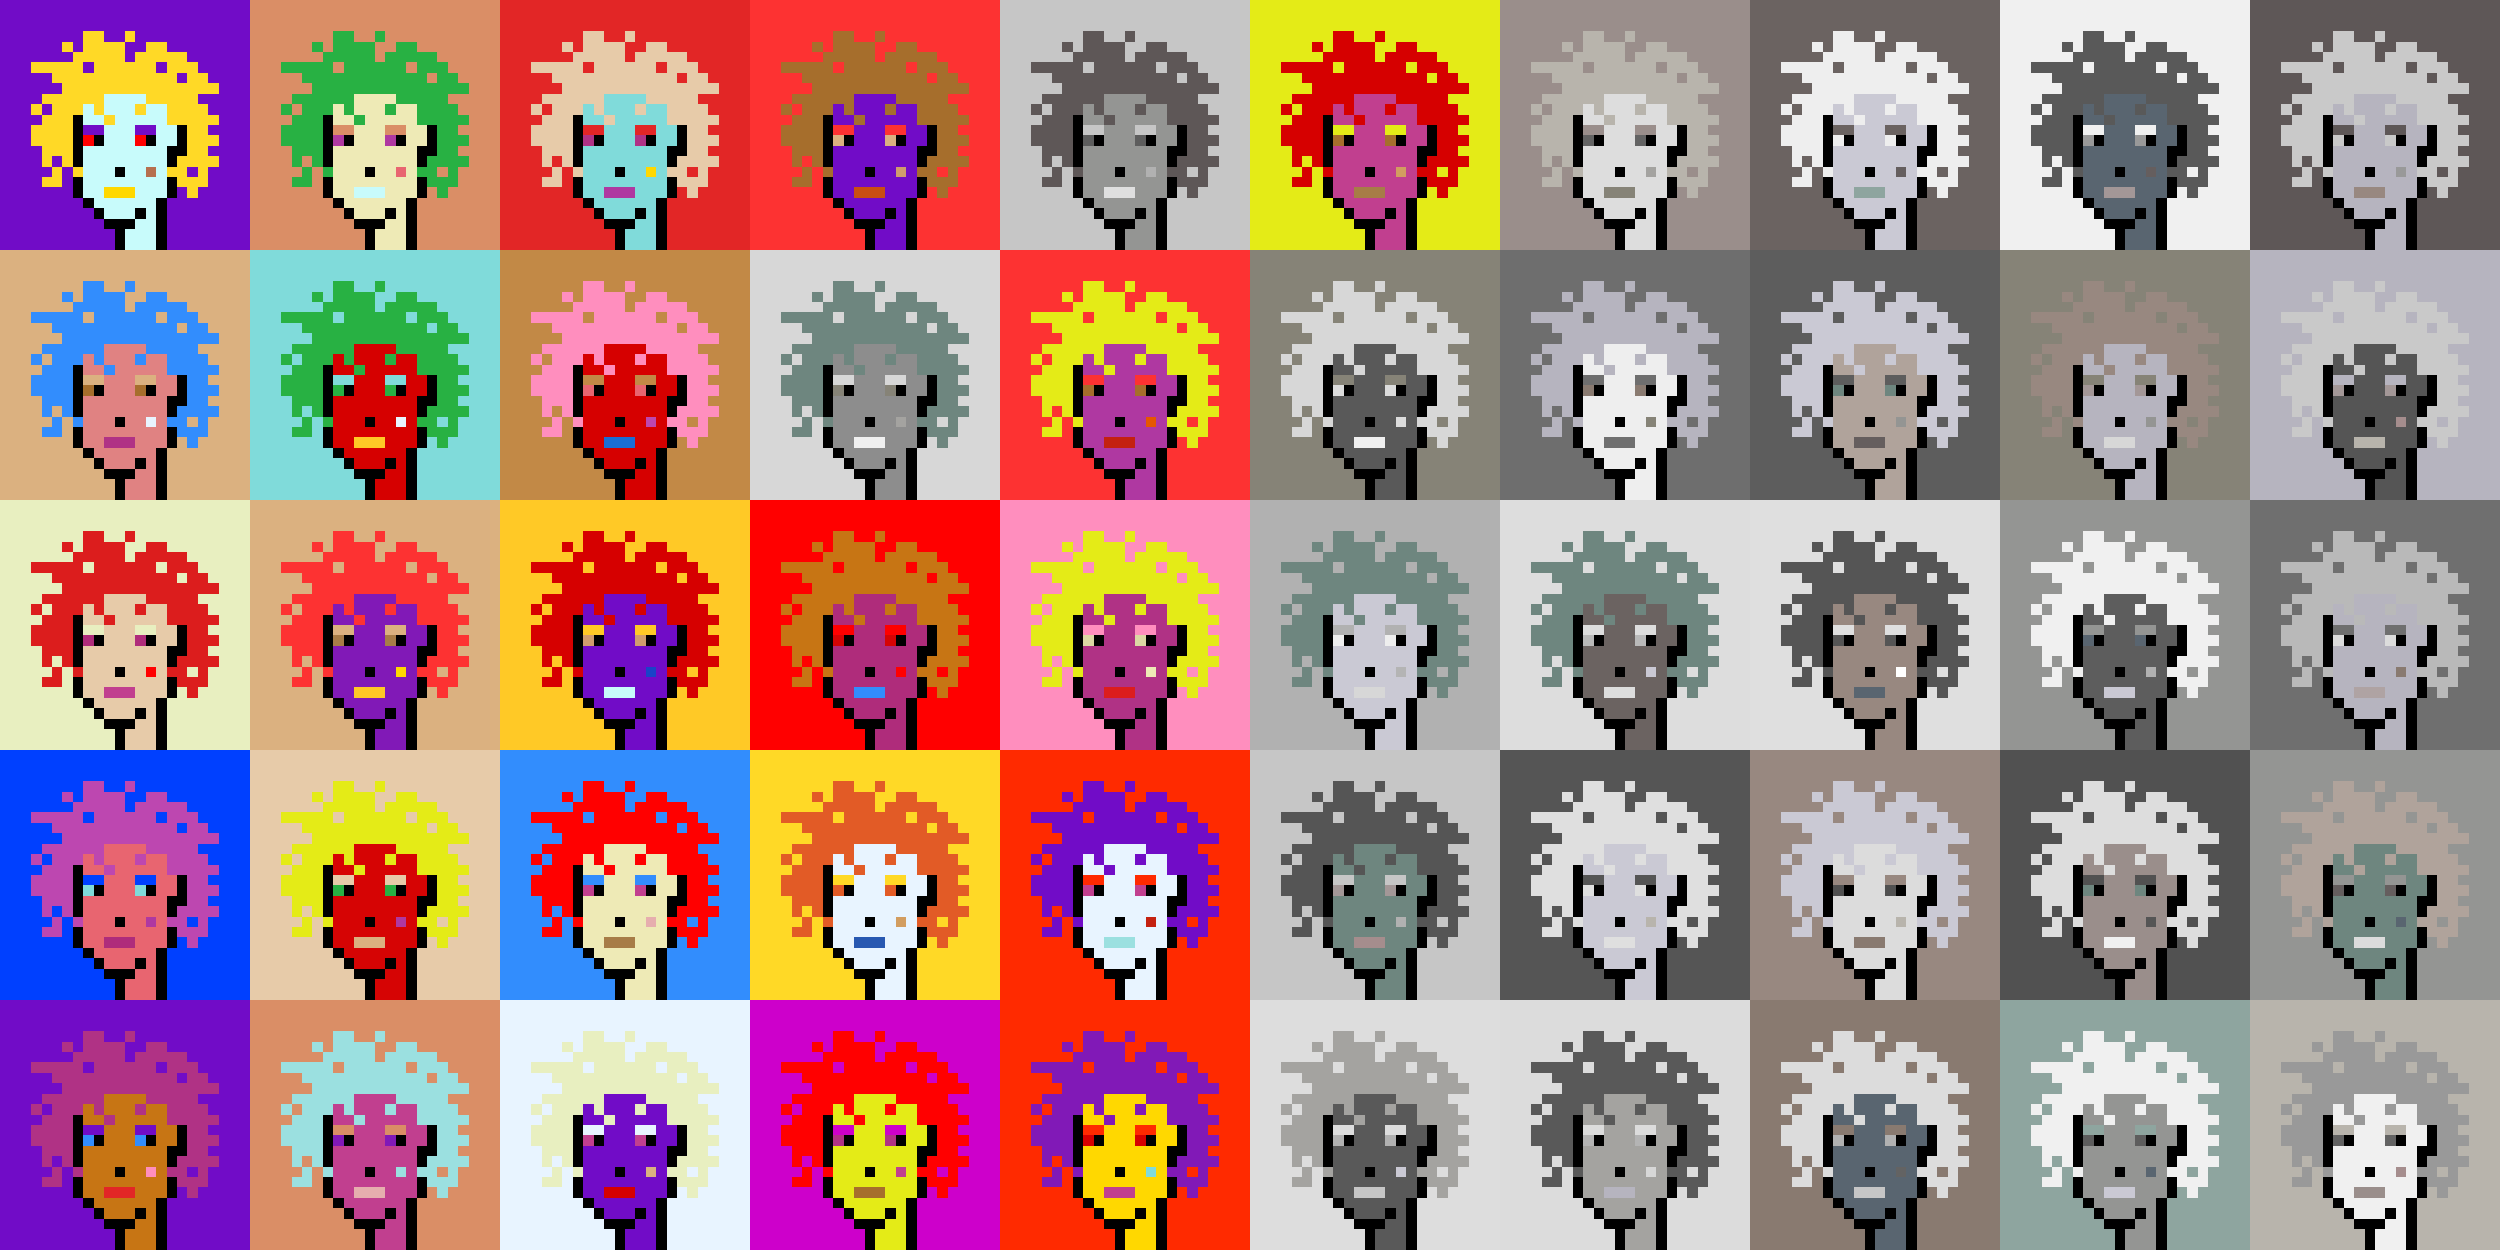 <svg shape-rendering="crispEdges" viewBox="0 0 240 120" xmlns="http://www.w3.org/2000/svg"><rect x="0" y="0" width="240" height="120" fill="#333333" stroke="none"/><style>rect{width:1px;height:1px}rect.bg{width:24px;height:24px}.c1{fill:#e7cba9}.c2{fill:#da8e66}.c3{fill:#ffd800}.c4{fill:#d60404}.c5{fill:#e86570}.c6{fill:#c77514}.c7{fill:#dc1d1d}.c8{fill:#ffc926}.c9{fill:#1a6ed5}.c10{fill:#d09c6e}.c11{fill:#fff68e}.c12{fill:#d29d60}.c13{fill:#80dbda}.c14{fill:#bd47b0}.c15{fill:#b261dc}.c16{fill:#0040ff}.c17{fill:#1a43c8}.c18{fill:#ff8ebe}.c19{fill:#c28946}.c20{fill:#a77c47}.c21{fill:#ffba00}.c22{fill:#ad2160}.c23{fill:#e25b26}.c24{fill:#c42110}.c25{fill:#b03285}.c26{fill:#ca4e11}.c27{fill:#c13f8f}.c28{fill:#e8efc0}.c29{fill:#b66f4e}.c30{fill:#9be0e0}.c31{fill:#e22626}.c32{fill:#2858b1}.c33{fill:#e8f4ff}.c34{fill:#28b143}.c35{fill:#8119b7}.c36{fill:#a66e2c}.c37{fill:#e4eb17}.c38{fill:#ff0000}.c39{fill:#328dfd}.c40{fill:#e08282}.c41{fill:#dcd8a4}.c42{fill:#d60000}.c43{fill:#cd00cb}.c44{fill:#710cc7}.c45{fill:#dbb180}.c46{fill:#ffd926}.c47{fill:#e6aeae}.c48{fill:#eeeab6}.c49{fill:#e65700}.c50{fill:#c8fbfb}.c51{fill:#af2c7b}.c52{fill:#af38a1}.c53{fill:#ff2a00}.c54{fill:#fd3232}.c55{fill:#a39797}.c56{fill:#ffffff}.c57{fill:#6f6f6f}.c58{fill:#afa3a3}.c59{fill:#655e5e}.c60{fill:#897a70}.c61{fill:#a58d8d}.c62{fill:#f0f0f0}.c63{fill:#949593}.c64{fill:#5c736b}.c65{fill:#596570}.c66{fill:#8d8d8d}.c67{fill:#8ea59f}.c68{fill:#5e5757}.c69{fill:#555555}.c70{fill:#595959}.c71{fill:#5d5d5d}.c72{fill:#b8b4ac}.c73{fill:#b1b1b1}.c74{fill:#b0a39b}.c75{fill:#d7d7d7}.c76{fill:#515151}.c77{fill:#b9b9b9}.c78{fill:#9a8e8b}.c79{fill:#636363}.c80{fill:#c6c6c6}.c81{fill:#dddddd}.c82{fill:#6b6361}.c83{fill:#b4b4b4}.c84{fill:#cac9d4}.c85{fill:#dcdcdc}.c86{fill:#6e867f}.c87{fill:#999999}.c88{fill:#dfdfdf}.c89{fill:#c9c9c9}.c90{fill:#988880}.c91{fill:#b6b4bf}.c92{fill:#868377}.c93{fill:#a4a3a0}.c94{fill:#eeeeee}.c95{fill:#6e6e6e}.c96{fill:#6e984d}.c97{fill:#fff68e}.c98{fill:#000000}.c99{fill:#711010}.c100{fill:#dbb180}.c101{fill:#917656}.c102{fill:#5c8539}.c103{fill:#638596}.c104{fill:#7b7b7b}.c105{fill:#d0d0d0}.c106{fill:#aeaeae}.c107{fill:#5e5e5e}.c108{fill:#727272}.c109{fill:#747474}.c110{fill:#373737}</style><defs><g id="h"><rect x="12" y="3"/><rect x="9" y="3"/><rect x="8" y="3"/><rect x="15" y="4"/><rect x="14" y="4"/><rect x="11" y="4"/><rect x="10" y="4"/><rect x="9" y="4"/><rect x="8" y="4"/><rect x="6" y="4"/><rect x="17" y="5"/><rect x="16" y="5"/><rect x="15" y="5"/><rect x="14" y="5"/><rect x="13" y="5"/><rect x="11" y="5"/><rect x="10" y="5"/><rect x="9" y="5"/><rect x="8" y="5"/><rect x="7" y="5"/><rect x="18" y="6"/><rect x="17" y="6"/><rect x="16" y="6"/><rect x="14" y="6"/><rect x="13" y="6"/><rect x="12" y="6"/><rect x="11" y="6"/><rect x="10" y="6"/><rect x="9" y="6"/><rect x="7" y="6"/><rect x="6" y="6"/><rect x="5" y="6"/><rect x="4" y="6"/><rect x="3" y="6"/><rect x="19" y="7"/><rect x="18" y="7"/><rect x="16" y="7"/><rect x="15" y="7"/><rect x="14" y="7"/><rect x="13" y="7"/><rect x="12" y="7"/><rect x="11" y="7"/><rect x="10" y="7"/><rect x="9" y="7"/><rect x="8" y="7"/><rect x="7" y="7"/><rect x="6" y="7"/><rect x="5" y="7"/><rect x="20" y="8"/><rect x="19" y="8"/><rect x="18" y="8"/><rect x="17" y="8"/><rect x="16" y="8"/><rect x="15" y="8"/><rect x="14" y="8"/><rect x="13" y="8"/><rect x="12" y="8"/><rect x="11" y="8"/><rect x="10" y="8"/><rect x="9" y="8"/><rect x="8" y="8"/><rect x="7" y="8"/><rect x="6" y="8"/><rect x="18" y="9"/><rect x="17" y="9"/><rect x="16" y="9"/><rect x="15" y="9"/><rect x="14" y="9"/><rect x="9" y="9"/><rect x="8" y="9"/><rect x="7" y="9"/><rect x="6" y="9"/><rect x="5" y="9"/><rect x="4" y="9"/><rect x="19" y="10"/><rect x="18" y="10"/><rect x="17" y="10"/><rect x="16" y="10"/><rect x="13" y="10"/><rect x="9" y="10"/><rect x="7" y="10"/><rect x="6" y="10"/><rect x="5" y="10"/><rect x="3" y="10"/><rect x="20" y="11"/><rect x="19" y="11"/><rect x="18" y="11"/><rect x="17" y="11"/><rect x="16" y="11"/><rect x="10" y="11"/><rect x="6" y="11"/><rect x="5" y="11"/><rect x="4" y="11"/><rect x="19" y="12"/><rect x="18" y="12"/><rect x="6" y="12"/><rect x="5" y="12"/><rect x="4" y="12"/><rect x="3" y="12"/><rect x="20" y="13"/><rect x="19" y="13"/><rect x="18" y="13"/><rect x="6" y="13"/><rect x="5" y="13"/><rect x="4" y="13"/><rect x="3" y="13"/><rect x="19" y="14"/><rect x="18" y="14"/><rect x="6" y="14"/><rect x="5" y="14"/><rect x="4" y="14"/><rect x="20" y="15"/><rect x="19" y="15"/><rect x="18" y="15"/><rect x="17" y="15"/><rect x="6" y="15"/><rect x="4" y="15"/><rect x="19" y="16"/><rect x="17" y="16"/><rect x="16" y="16"/><rect x="7" y="16"/><rect x="5" y="16"/><rect x="19" y="17"/><rect x="18" y="17"/><rect x="17" y="17"/><rect x="5" y="17"/><rect x="4" y="17"/><rect x="18" y="18"/></g><g id="s"><rect x="13" y="9"/> <rect x="12" y="9"/> <rect x="11" y="9"/> <rect x="10" y="9"/> <rect x="15" y="10"/> <rect x="14" y="10"/> <rect x="12" y="10"/> <rect x="11" y="10"/> <rect x="10" y="10"/> <rect x="8" y="10"/> <rect x="15" y="11"/> <rect x="14" y="11"/> <rect x="13" y="11"/> <rect x="12" y="11"/> <rect x="11" y="11"/> <rect x="9" y="11"/> <rect x="8" y="11"/> <rect x="16" y="12"/> <rect x="15" y="12"/> <rect x="12" y="12"/> <rect x="11" y="12"/> <rect x="10" y="12"/> <rect x="16" y="13"/> <rect x="15" y="13"/> <rect x="12" y="13"/> <rect x="11" y="13"/> <rect x="10" y="13"/> <rect x="15" y="14"/> <rect x="14" y="14"/> <rect x="13" y="14"/> <rect x="12" y="14"/> <rect x="11" y="14"/> <rect x="10" y="14"/> <rect x="9" y="14"/> <rect x="8" y="14"/> <rect x="15" y="15"/> <rect x="14" y="15"/> <rect x="13" y="15"/> <rect x="12" y="15"/> <rect x="11" y="15"/> <rect x="10" y="15"/> <rect x="9" y="15"/> <rect x="8" y="15"/> <rect x="15" y="16"/> <rect x="13" y="16"/> <rect x="12" y="16"/> <rect x="10" y="16"/> <rect x="9" y="16"/> <rect x="8" y="16"/> <rect x="15" y="17"/> <rect x="14" y="17"/> <rect x="13" y="17"/> <rect x="12" y="17"/> <rect x="11" y="17"/> <rect x="10" y="17"/> <rect x="9" y="17"/> <rect x="8" y="17"/> <rect x="15" y="18"/> <rect x="14" y="18"/> <rect x="13" y="18"/> <rect x="9" y="18"/> <rect x="8" y="18"/> <rect x="14" y="19"/> <rect x="13" y="19"/> <rect x="12" y="19"/> <rect x="11" y="19"/> <rect x="10" y="19"/> <rect x="9" y="19"/> <rect x="14" y="20"/> <rect x="12" y="20"/> <rect x="11" y="20"/> <rect x="10" y="20"/> <rect x="14" y="21"/> <rect x="13" y="21"/> <rect x="14" y="22"/> <rect x="13" y="22"/> <rect x="12" y="22"/> <rect x="14" y="23"/> <rect x="13" y="23"/> <rect x="12" y="23"/></g><g id="o"><rect x="7" y="11" /><rect x="17" y="12" /><rect x="7" y="12" /><rect x="17" y="13" /><rect x="14" y="13" /><rect x="9" y="13" /><rect x="7" y="13" /><rect x="17" y="14" /><rect x="16" y="14" /><rect x="7" y="14" /><rect x="16" y="15" /><rect x="7" y="15" /><rect x="11" y="16" /><rect x="16" y="17" /><rect x="7" y="17" /><rect x="16" y="18" /><rect x="7" y="18" /><rect x="15" y="19" /><rect x="8" y="19" /><rect x="15" y="20" /><rect x="13" y="20" /><rect x="9" y="20" /><rect x="15" y="21" /><rect x="12" y="21" /><rect x="11" y="21" /><rect x="10" y="21" /><rect x="15" y="22" /><rect x="11" y="22" /><rect x="15" y="23" /><rect x="11" y="23" /></g><g id="de"><rect x="14" y="12" /><rect x="13" y="12" /><rect x="9" y="12" /><rect x="8" y="12" /></g><g id="le"><rect x="13" y="13" /><rect x="8" y="13" /></g><g id="l"><rect x="12" y="18" /><rect x="11" y="18" /><rect x="10" y="18" /></g><g id="m"><rect x="14" y="16" /></g></defs><g transform="translate(0, 0)"><rect class="bg c44"></rect><use href="#h" class="c46" /><use href="#s" class="c50" /><use href="#de" class="c44" /><use href="#le" class="c38" /><use href="#m" class="c29" /><use href="#l" class="c3" /><use href="#o" fill="black" /></g><g transform="translate(24, 0)"><rect class="bg c2"></rect><use href="#h" class="c34" /><use href="#s" class="c48" /><use href="#de" class="c2" /><use href="#le" class="c52" /><use href="#m" class="c5" /><use href="#l" class="c50" /><use href="#o" fill="black" /></g><g transform="translate(48, 0)"><rect class="bg c31"></rect><use href="#h" class="c1" /><use href="#s" class="c13" /><use href="#de" class="c31" /><use href="#le" class="c25" /><use href="#m" class="c3" /><use href="#l" class="c52" /><use href="#o" fill="black" /></g><g transform="translate(72, 0)"><rect class="bg c54"></rect><use href="#h" class="c36" /><use href="#s" class="c44" /><use href="#de" class="c54" /><use href="#le" class="c45" /><use href="#m" class="c10" /><use href="#l" class="c26" /><use href="#o" fill="black" /></g><g transform="translate(96, 0)"><rect class="bg c80"></rect><use href="#h" class="c68" /><use href="#s" class="c63" /><use href="#de" class="c80" /><use href="#le" class="c71" /><use href="#m" class="c73" /><use href="#l" class="c88" /><use href="#o" fill="black" /></g><g transform="translate(120, 0)"><rect class="bg c37"></rect><use href="#h" class="c42" /><use href="#s" class="c27" /><use href="#de" class="c37" /><use href="#le" class="c36" /><use href="#m" class="c12" /><use href="#l" class="c20" /><use href="#o" fill="black" /></g><g transform="translate(144, 0)"><rect class="bg c78"></rect><use href="#h" class="c72" /><use href="#s" class="c81" /><use href="#de" class="c78" /><use href="#le" class="c79" /><use href="#m" class="c93" /><use href="#l" class="c92" /><use href="#o" fill="black" /></g><g transform="translate(168, 0)"><rect class="bg c82"></rect><use href="#h" class="c94" /><use href="#s" class="c84" /><use href="#de" class="c82" /><use href="#le" class="c94" /><use href="#m" class="c59" /><use href="#l" class="c67" /><use href="#o" fill="black" /></g><g transform="translate(192, 0)"><rect class="bg c62"></rect><use href="#h" class="c70" /><use href="#s" class="c65" /><use href="#de" class="c62" /><use href="#le" class="c87" /><use href="#m" class="c59" /><use href="#l" class="c55" /><use href="#o" fill="black" /></g><g transform="translate(216, 0)"><rect class="bg c68"></rect><use href="#h" class="c89" /><use href="#s" class="c91" /><use href="#de" class="c68" /><use href="#le" class="c89" /><use href="#m" class="c87" /><use href="#l" class="c90" /><use href="#o" fill="black" /></g><g transform="translate(0, 24)"><rect class="bg c45"></rect><use href="#h" class="c39" /><use href="#s" class="c40" /><use href="#de" class="c45" /><use href="#le" class="c36" /><use href="#m" class="c33" /><use href="#l" class="c25" /><use href="#o" fill="black" /></g><g transform="translate(24, 24)"><rect class="bg c13"></rect><use href="#h" class="c34" /><use href="#s" class="c42" /><use href="#de" class="c13" /><use href="#le" class="c34" /><use href="#m" class="c33" /><use href="#l" class="c8" /><use href="#o" fill="black" /></g><g transform="translate(48, 24)"><rect class="bg c19"></rect><use href="#h" class="c18" /><use href="#s" class="c42" /><use href="#de" class="c19" /><use href="#le" class="c5" /><use href="#m" class="c14" /><use href="#l" class="c9" /><use href="#o" fill="black" /></g><g transform="translate(72, 24)"><rect class="bg c75"></rect><use href="#h" class="c86" /><use href="#s" class="c66" /><use href="#de" class="c75" /><use href="#le" class="c92" /><use href="#m" class="c93" /><use href="#l" class="c62" /><use href="#o" fill="black" /></g><g transform="translate(96, 24)"><rect class="bg c54"></rect><use href="#h" class="c37" /><use href="#s" class="c52" /><use href="#de" class="c54" /><use href="#le" class="c36" /><use href="#m" class="c49" /><use href="#l" class="c24" /><use href="#o" fill="black" /></g><g transform="translate(120, 24)"><rect class="bg c92"></rect><use href="#h" class="c75" /><use href="#s" class="c70" /><use href="#de" class="c92" /><use href="#le" class="c85" /><use href="#m" class="c85" /><use href="#l" class="c62" /><use href="#o" fill="black" /></g><g transform="translate(144, 24)"><rect class="bg c95"></rect><use href="#h" class="c91" /><use href="#s" class="c94" /><use href="#de" class="c95" /><use href="#le" class="c60" /><use href="#m" class="c92" /><use href="#l" class="c57" /><use href="#o" fill="black" /></g><g transform="translate(168, 24)"><rect class="bg c71"></rect><use href="#h" class="c84" /><use href="#s" class="c74" /><use href="#de" class="c71" /><use href="#le" class="c86" /><use href="#m" class="c63" /><use href="#l" class="c59" /><use href="#o" fill="black" /></g><g transform="translate(192, 24)"><rect class="bg c92"></rect><use href="#h" class="c90" /><use href="#s" class="c91" /><use href="#de" class="c92" /><use href="#le" class="c55" /><use href="#m" class="c63" /><use href="#l" class="c75" /><use href="#o" fill="black" /></g><g transform="translate(216, 24)"><rect class="bg c91"></rect><use href="#h" class="c89" /><use href="#s" class="c69" /><use href="#de" class="c91" /><use href="#le" class="c55" /><use href="#m" class="c61" /><use href="#l" class="c72" /><use href="#o" fill="black" /></g><g transform="translate(0, 48)"><rect class="bg c28"></rect><use href="#h" class="c7" /><use href="#s" class="c1" /><use href="#de" class="c28" /><use href="#le" class="c51" /><use href="#m" class="c38" /><use href="#l" class="c27" /><use href="#o" fill="black" /></g><g transform="translate(24, 48)"><rect class="bg c45"></rect><use href="#h" class="c54" /><use href="#s" class="c35" /><use href="#de" class="c45" /><use href="#le" class="c20" /><use href="#m" class="c3" /><use href="#l" class="c8" /><use href="#o" fill="black" /></g><g transform="translate(48, 48)"><rect class="bg c8"></rect><use href="#h" class="c42" /><use href="#s" class="c44" /><use href="#de" class="c8" /><use href="#le" class="c10" /><use href="#m" class="c17" /><use href="#l" class="c50" /><use href="#o" fill="black" /></g><g transform="translate(72, 48)"><rect class="bg c38"></rect><use href="#h" class="c6" /><use href="#s" class="c51" /><use href="#de" class="c38" /><use href="#le" class="c4" /><use href="#m" class="c38" /><use href="#l" class="c39" /><use href="#o" fill="black" /></g><g transform="translate(96, 48)"><rect class="bg c18"></rect><use href="#h" class="c37" /><use href="#s" class="c25" /><use href="#de" class="c18" /><use href="#le" class="c41" /><use href="#m" class="c48" /><use href="#l" class="c7" /><use href="#o" fill="black" /></g><g transform="translate(120, 48)"><rect class="bg c73"></rect><use href="#h" class="c86" /><use href="#s" class="c84" /><use href="#de" class="c73" /><use href="#le" class="c94" /><use href="#m" class="c83" /><use href="#l" class="c75" /><use href="#o" fill="black" /></g><g transform="translate(144, 48)"><rect class="bg c81"></rect><use href="#h" class="c86" /><use href="#s" class="c82" /><use href="#de" class="c81" /><use href="#le" class="c77" /><use href="#m" class="c84" /><use href="#l" class="c81" /><use href="#o" fill="black" /></g><g transform="translate(168, 48)"><rect class="bg c88"></rect><use href="#h" class="c69" /><use href="#s" class="c90" /><use href="#de" class="c88" /><use href="#le" class="c69" /><use href="#m" class="c56" /><use href="#l" class="c65" /><use href="#o" fill="black" /></g><g transform="translate(192, 48)"><rect class="bg c63"></rect><use href="#h" class="c62" /><use href="#s" class="c71" /><use href="#de" class="c63" /><use href="#le" class="c65" /><use href="#m" class="c73" /><use href="#l" class="c84" /><use href="#o" fill="black" /></g><g transform="translate(216, 48)"><rect class="bg c57"></rect><use href="#h" class="c77" /><use href="#s" class="c91" /><use href="#de" class="c57" /><use href="#le" class="c85" /><use href="#m" class="c60" /><use href="#l" class="c58" /><use href="#o" fill="black" /></g><g transform="translate(0, 72)"><rect class="bg c16"></rect><use href="#h" class="c14" /><use href="#s" class="c5" /><use href="#de" class="c16" /><use href="#le" class="c13" /><use href="#m" class="c52" /><use href="#l" class="c51" /><use href="#o" fill="black" /></g><g transform="translate(24, 72)"><rect class="bg c1"></rect><use href="#h" class="c37" /><use href="#s" class="c4" /><use href="#de" class="c1" /><use href="#le" class="c34" /><use href="#m" class="c52" /><use href="#l" class="c45" /><use href="#o" fill="black" /></g><g transform="translate(48, 72)"><rect class="bg c39"></rect><use href="#h" class="c38" /><use href="#s" class="c48" /><use href="#de" class="c39" /><use href="#le" class="c27" /><use href="#m" class="c47" /><use href="#l" class="c20" /><use href="#o" fill="black" /></g><g transform="translate(72, 72)"><rect class="bg c46"></rect><use href="#h" class="c23" /><use href="#s" class="c33" /><use href="#de" class="c46" /><use href="#le" class="c23" /><use href="#m" class="c12" /><use href="#l" class="c32" /><use href="#o" fill="black" /></g><g transform="translate(96, 72)"><rect class="bg c53"></rect><use href="#h" class="c44" /><use href="#s" class="c33" /><use href="#de" class="c53" /><use href="#le" class="c27" /><use href="#m" class="c24" /><use href="#l" class="c30" /><use href="#o" fill="black" /></g><g transform="translate(120, 72)"><rect class="bg c80"></rect><use href="#h" class="c69" /><use href="#s" class="c86" /><use href="#de" class="c80" /><use href="#le" class="c55" /><use href="#m" class="c73" /><use href="#l" class="c61" /><use href="#o" fill="black" /></g><g transform="translate(144, 72)"><rect class="bg c69"></rect><use href="#h" class="c88" /><use href="#s" class="c84" /><use href="#de" class="c69" /><use href="#le" class="c88" /><use href="#m" class="c72" /><use href="#l" class="c88" /><use href="#o" fill="black" /></g><g transform="translate(168, 72)"><rect class="bg c90"></rect><use href="#h" class="c84" /><use href="#s" class="c85" /><use href="#de" class="c90" /><use href="#le" class="c76" /><use href="#m" class="c72" /><use href="#l" class="c60" /><use href="#o" fill="black" /></g><g transform="translate(192, 72)"><rect class="bg c76"></rect><use href="#h" class="c81" /><use href="#s" class="c78" /><use href="#de" class="c76" /><use href="#le" class="c86" /><use href="#m" class="c69" /><use href="#l" class="c62" /><use href="#o" fill="black" /></g><g transform="translate(216, 72)"><rect class="bg c63"></rect><use href="#h" class="c74" /><use href="#s" class="c86" /><use href="#de" class="c63" /><use href="#le" class="c59" /><use href="#m" class="c65" /><use href="#l" class="c85" /><use href="#o" fill="black" /></g><g transform="translate(0, 96)"><rect class="bg c44"></rect><use href="#h" class="c25" /><use href="#s" class="c6" /><use href="#de" class="c44" /><use href="#le" class="c39" /><use href="#m" class="c18" /><use href="#l" class="c31" /><use href="#o" fill="black" /></g><g transform="translate(24, 96)"><rect class="bg c2"></rect><use href="#h" class="c30" /><use href="#s" class="c27" /><use href="#de" class="c2" /><use href="#le" class="c35" /><use href="#m" class="c30" /><use href="#l" class="c47" /><use href="#o" fill="black" /></g><g transform="translate(48, 96)"><rect class="bg c33"></rect><use href="#h" class="c28" /><use href="#s" class="c44" /><use href="#de" class="c33" /><use href="#le" class="c27" /><use href="#m" class="c45" /><use href="#l" class="c42" /><use href="#o" fill="black" /></g><g transform="translate(72, 96)"><rect class="bg c43"></rect><use href="#h" class="c38" /><use href="#s" class="c37" /><use href="#de" class="c43" /><use href="#le" class="c25" /><use href="#m" class="c27" /><use href="#l" class="c36" /><use href="#o" fill="black" /></g><g transform="translate(96, 96)"><rect class="bg c53"></rect><use href="#h" class="c35" /><use href="#s" class="c3" /><use href="#de" class="c53" /><use href="#le" class="c42" /><use href="#m" class="c13" /><use href="#l" class="c27" /><use href="#o" fill="black" /></g><g transform="translate(120, 96)"><rect class="bg c81"></rect><use href="#h" class="c93" /><use href="#s" class="c70" /><use href="#de" class="c81" /><use href="#le" class="c73" /><use href="#m" class="c84" /><use href="#l" class="c80" /><use href="#o" fill="black" /></g><g transform="translate(144, 96)"><rect class="bg c85"></rect><use href="#h" class="c70" /><use href="#s" class="c93" /><use href="#de" class="c85" /><use href="#le" class="c83" /><use href="#m" class="c75" /><use href="#l" class="c91" /><use href="#o" fill="black" /></g><g transform="translate(168, 96)"><rect class="bg c60"></rect><use href="#h" class="c85" /><use href="#s" class="c65" /><use href="#de" class="c60" /><use href="#le" class="c73" /><use href="#m" class="c79" /><use href="#l" class="c80" /><use href="#o" fill="black" /></g><g transform="translate(192, 96)"><rect class="bg c67"></rect><use href="#h" class="c62" /><use href="#s" class="c63" /><use href="#de" class="c67" /><use href="#le" class="c71" /><use href="#m" class="c65" /><use href="#l" class="c84" /><use href="#o" fill="black" /></g><g transform="translate(216, 96)"><rect class="bg c72"></rect><use href="#h" class="c87" /><use href="#s" class="c62" /><use href="#de" class="c72" /><use href="#le" class="c79" /><use href="#m" class="c61" /><use href="#l" class="c78" /><use href="#o" fill="black" /></g></svg>